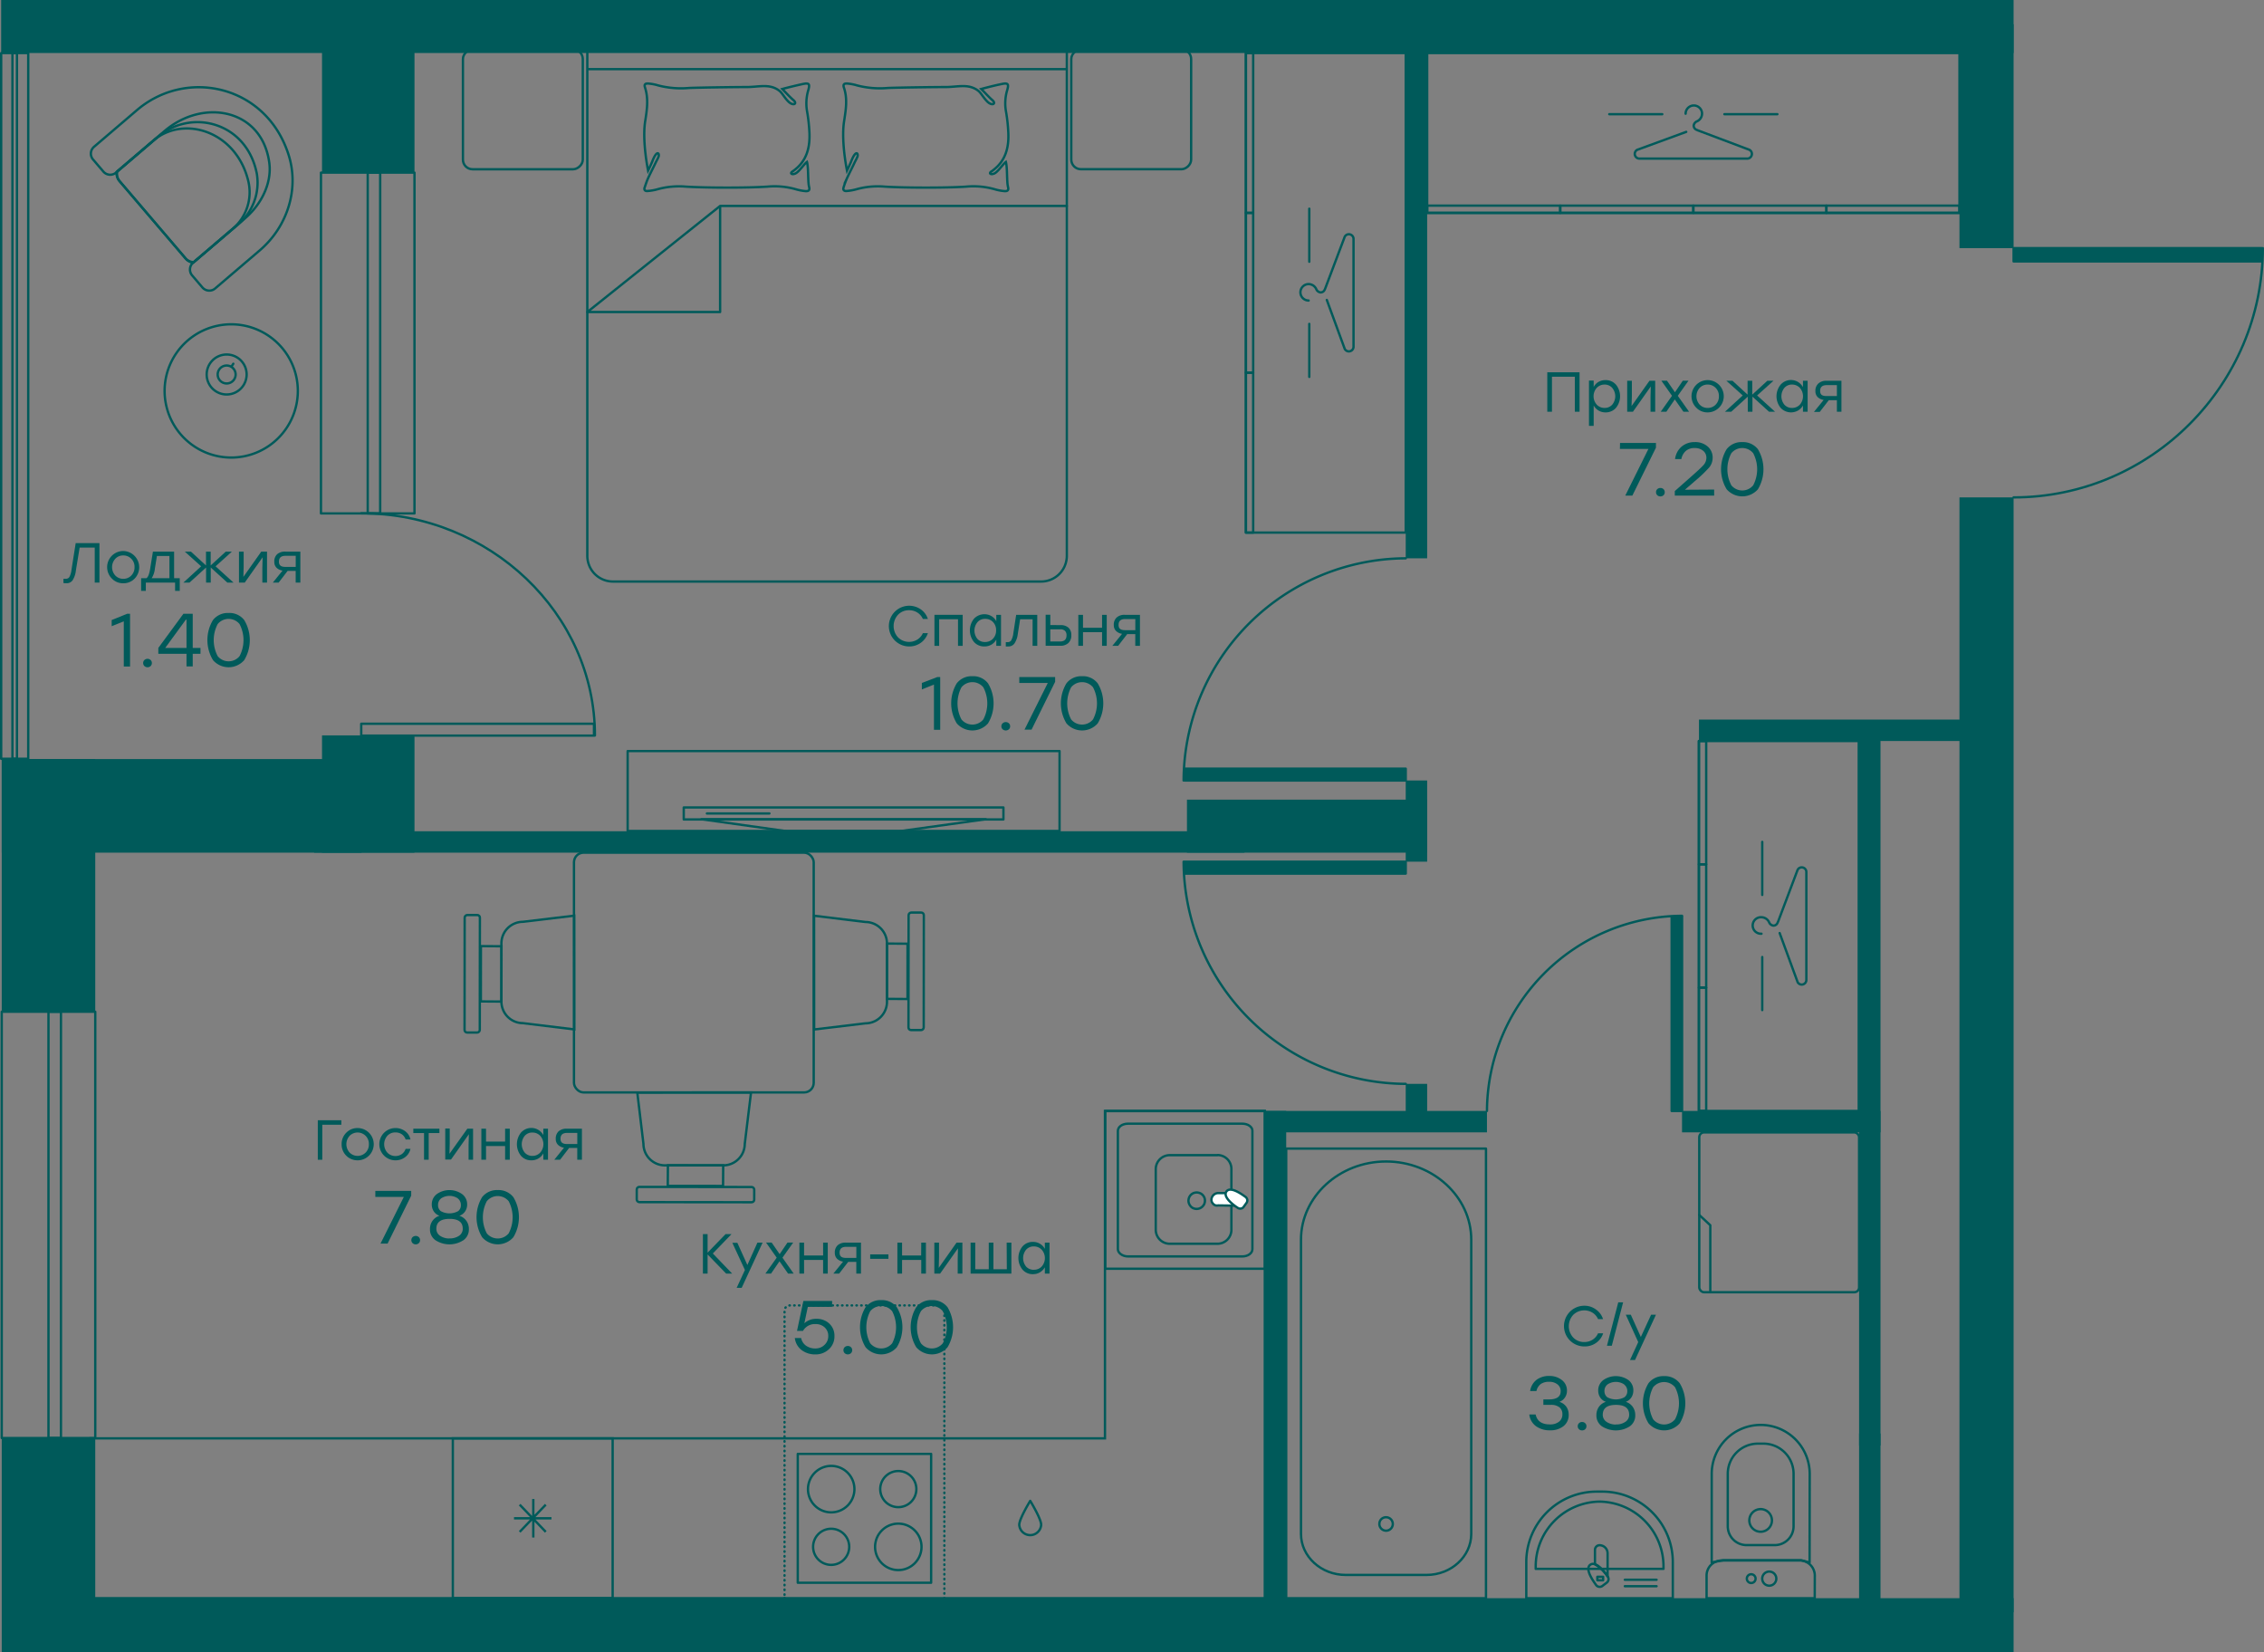 <?xml version="1.0" encoding="UTF-8" standalone="no"?>
<svg
   viewBox="0 0 600.62 438.31"
   version="1.1"
   id="svg1700304"
   width="600.62"
   height="438.31"
   xmlns="http://www.w3.org/2000/svg"
   xmlns:svg="http://www.w3.org/2000/svg">
  <rect x="0" y="0" width="600.62" height="438.31" fill="#808080" stroke="none"/>
  <defs
     id="defs1700308" />
  <g
     stroke="#005a5a"
     stroke-width="0.62"
     id="g1700126"
     transform="translate(-49.69,-130.84)">
    <g
       fill="none"
       id="g1699938">
      <g
         stroke-miterlimit="22.93"
         id="g1699904">
        <path
           d="m 73.72,554.78 v -42.4 h 269.11 v -86.86 h 42.4 v 129.26 z"
           id="path1699898" />
        <path
           d="m 169.82,512.38 h 42.4 v 42.4 h -42.4 z"
           id="path1699900" />
        <path
           d="m 194.48,529.97 -3.31,3.45 v -4.96 4.96 l -0.15,0.16 h 0.15 v -0.16 0.16 h 4.82 -4.82 v 0.16 l -0.15,-0.16 -3.46,3.61 3.46,-3.61 h -4.97 4.97 l -3.46,-3.61 3.46,3.61 0.15,0.16 v 4.95 -4.95 l 3.31,3.45 -3.31,-3.45 v -0.16 h -0.15 l 0.15,-0.16 z"
           id="path1699902" />
      </g>
      <g
         stroke-linecap="round"
         id="g1699928">
        <g
           stroke-linejoin="round"
           id="g1699916">
          <path
             d="m 261.33,516.5 h 35.38 v 34.18 h -35.38 z"
             id="path1699906" />
          <path
             d="m 270.19,536.36 a 4.79,4.79 0 1 1 -4.79,4.79 4.8,4.8 0 0 1 4.79,-4.79 z"
             id="path1699908" />
          <path
             d="m 270.19,519.69 a 6.16,6.16 0 1 1 -6.15,6.15 6.17,6.17 0 0 1 6.15,-6.15 z"
             id="path1699910" />
          <path
             d="m 288,535 a 6.16,6.16 0 1 1 -6.16,6.15 A 6.16,6.16 0 0 1 288,535 Z"
             id="path1699912" />
          <path
             d="m 288,521.05 a 4.79,4.79 0 1 1 -4.79,4.79 4.8,4.8 0 0 1 4.79,-4.79 z"
             id="path1699914" />
        </g>
        <g
           stroke-miterlimit="10"
           id="g1699924">
          <path
             d="m 300.22,554.78 v -0.06"
             id="path1699918" />
          <path
             d="m 300.22,553.57 v -75.06 a 1.39,1.39 0 0 0 -1.39,-1.39 h -39.62 a 1.39,1.39 0 0 0 -1.39,1.39 v 75.63"
             stroke-dasharray="0.12, 1.15"
             id="path1699920" />
          <path
             d="m 257.82,554.72 v 0.06"
             id="path1699922" />
        </g>
        <path
           d="m 325.9,535.31 a 2.91,2.91 0 0 1 -5.81,0 c 0,-1.61 2.91,-6.35 2.91,-6.35 0,0 2.9,4.74 2.9,6.35 z"
           stroke-linejoin="round"
           id="path1699926" />
      </g>
      <g
         stroke-miterlimit="22.93"
         id="g1699936">
        <path
           d="m 379.26,428.91 h -30.34 c -1.47,0 -2.67,0.83 -2.67,1.93 v 31.35 c 0,1 1.2,1.93 2.67,1.93 h 30.34 c 1.48,0 2.68,-0.83 2.68,-1.93 v -31.42 c 0,-1.03 -1.2,-1.86 -2.68,-1.86 z"
           id="path1699930" />
        <path
           d="M 372.66,437.26 H 360 a 3.72,3.72 0 0 0 -3.7,3.72 v 16.08 a 3.72,3.72 0 0 0 3.7,3.7 h 12.68 a 3.7,3.7 0 0 0 3.69,-3.7 V 441 a 3.69,3.69 0 0 0 -3.61,-3.77 z"
           id="path1699932" />
        <path
           d="m 369.35,449.33 a 2,2 0 0 0 -0.36,-1.2 2.08,2.08 0 0 0 -1,-0.81 2.25,2.25 0 0 0 -1.26,-0.12 2.16,2.16 0 0 0 -1.12,0.6 2.22,2.22 0 0 0 -0.58,1.1 2,2 0 0 0 0.12,1.26 2.33,2.33 0 0 0 0.79,1 2.29,2.29 0 0 0 1.22,0.36 2.2,2.2 0 0 0 1.53,-0.63 2.14,2.14 0 0 0 0.66,-1.56 z"
           id="path1699934" />
      </g>
    </g>
    <path
       d="m 378.13,450.66 a 9.65,9.65 0 0 1 -2.74,-3.34 h -2.5 a 1.81,1.81 0 0 0 -1.81,1.66 1.52,1.52 0 0 0 0.11,0.7 1.72,1.72 0 0 0 0.41,0.56 1.26,1.26 0 0 0 0.6,0.35 2,2 0 0 0 0.69,0 z"
       fill="#ffffff"
       fill-rule="evenodd"
       stroke-miterlimit="22.93"
       id="path1699940" />
    <path
       d="m 379.6,451 0.72,-1 a 1.19,1.19 0 0 0 0.27,-0.83 1.22,1.22 0 0 0 -0.39,-0.77 c -0.93,-0.68 -4.06,-3 -5.14,-1.51 -1.08,1.49 2.07,3.77 3,4.35 a 1.15,1.15 0 0 0 0.83,0.18 1,1 0 0 0 0.71,-0.42 z"
       fill="#ffffff"
       fill-rule="evenodd"
       stroke-miterlimit="22.93"
       id="path1699942" />
    <g
       fill="none"
       id="g1700088">
      <g
         stroke-linecap="round"
         stroke-linejoin="round"
         id="g1700012">
        <path
           d="M 385.29,425.57 H 342.9 v 41.82 h 42.39 z"
           id="path1699944" />
        <path
           d="M 493.47,554.78 H 454.6 v -9.57 a 18.69,18.69 0 0 1 18.58,-18.7 h 1.7 a 18.7,18.7 0 0 1 18.59,18.7 z"
           id="path1699946" />
        <path
           d="m 491,547 h -33.9 v -0.51 a 17.19,17.19 0 0 1 16.9,-17.33 17.19,17.19 0 0 1 17,17.33 z"
           id="path1699948" />
        <path
           d="m 489.17,551.6 h -8.43"
           id="path1699950" />
        <path
           d="m 489.17,549.89 h -8.43"
           id="path1699952" />
        <path
           d="m 476.17,549 a 9.93,9.93 0 0 0 -3.35,-3.2 v -3.84 a 1.23,1.23 0 0 1 1.23,-1.23 2.14,2.14 0 0 1 2.12,2.13 z"
           id="path1699954" />
        <path
           d="m 475.85,550.73 -1,0.76 a 1.2,1.2 0 0 1 -1.68,-0.13 c -0.71,-1 -3.14,-4.3 -1.6,-5.44 1.58,-1.17 4,2.19 4.68,3.16 a 1.21,1.21 0 0 1 -0.4,1.65 z"
           id="path1699956" />
        <path
           d="m 473.45,549.1 h 1.54 v 0.93 h -1.54 z"
           id="path1699958" />
        <path
           d="m 531.12,554.78 h -28.69 v -6 a 4,4 0 0 1 4,-4 h 20.71 a 4,4 0 0 1 4,4 z"
           id="path1699960" />
        <path
           d="m 529.76,545.3 -2.18,-0.58 h -20.73 l -3.06,0.58 v -23.48 a 13,13 0 0 1 13,-13 13,13 0 0 1 13,13 z"
           id="path1699962" />
        <path
           d="m 520.5,540.7 h -7.45 a 5,5 0 0 1 -5,-5 v -13.92 a 8,8 0 0 1 8,-8 h 1.46 a 8,8 0 0 1 8,8 v 13.93 a 5,5 0 0 1 -5.01,4.99 z"
           id="path1699964" />
        <path
           d="m 516.77,537.15 a 3,3 0 1 1 3,-3 3,3 0 0 1 -3,3 z"
           id="path1699966" />
        <path
           d="m 519.07,551.46 a 1.87,1.87 0 1 1 1.86,-1.87 1.87,1.87 0 0 1 -1.86,1.87 z"
           id="path1699968" />
        <path
           d="m 514.27,550.75 a 1.16,1.16 0 1 1 1.16,-1.16 1.15,1.15 0 0 1 -1.16,1.16 z"
           id="path1699970" />
        <path
           d="m 390.91,435.52 h 53 v 119.26 h -53 z"
           id="path1699972" />
        <path
           d="m 440,459.68 v 78.05 c 0,6 -5.34,10.88 -11.85,10.88 h -21.47 c -6.52,0 -11.85,-4.9 -11.85,-10.88 v -78.05 c 0,-11.41 10.16,-20.74 22.58,-20.74 12.42,0 22.59,9.33 22.59,20.74 z"
           id="path1699974" />
        <path
           d="m 415.63,535 a 1.78,1.78 0 1 0 1.78,-1.69 1.74,1.74 0 0 0 -1.78,1.69 z"
           id="path1699976" />
        <rect
           height="42.4"
           rx="1.28"
           width="42.4"
           x="500.49"
           y="431.22"
           id="rect1699978" />
        <path
           d="m 500.49,453.13 2.93,2.72 v 17.77"
           id="path1699980" />
        <path
           d="m 500.4,327.4 h 42.4 v 10.22 77.7 10.21 h -42.4 v -10.21 -77.7 z"
           id="path1699982" />
        <path
           d="m 500.39,327.4 h 1.94 v 3.41 25.9 3.4 h -1.94 v -3.4 -25.9 z"
           id="path1699984" />
        <path
           d="m 500.39,392.82 h 1.94 v -3.4 -25.9 -3.41 h -1.94 v 3.41 25.9 z"
           id="path1699986" />
        <path
           d="m 500.39,425.53 h 1.94 v -3.4 -25.9 -3.41 h -1.94 v 3.41 25.9 z"
           id="path1699988" />
        <path
           d="m 517,378.52 a 2.19,2.19 0 1 1 0,-4.37 2.28,2.28 0 0 1 2,1.29 1.42,1.42 0 0 0 1.16,0.93 1.15,1.15 0 0 0 1.07,-0.69 c 0.08,-0.16 0.19,-0.41 0.19,-0.41 l 5.16,-13.69 a 1.23,1.23 0 0 1 2.32,0.54 v 28.7 a 1.23,1.23 0 0 1 -2.32,0.53 l -4.76,-13"
           id="path1699990" />
        <path
           d="M 517.2,368.23 V 354.16"
           id="path1699992" />
        <path
           d="M 517.2,398.78 V 384.7"
           id="path1699994" />
        <path
           d="m 428.31,187.31 v -42.4 h 14.7 111.81 14.7 v 42.4 h -14.7 -111.81 z"
           id="path1699996" />
        <path
           d="m 498.92,187.31 v -1.93 h -3.68 -27.95 -3.68 v 1.93 h 3.68 27.95 z"
           id="path1699998" />
        <path
           d="m 463.61,187.31 v -1.93 h -3.67 -27.95 -3.68 v 1.93 h 3.68 27.95 z"
           id="path1700000" />
        <path
           d="m 534.22,187.31 v -1.93 h -3.68 -27.95 -3.67 v 1.93 h 3.67 27.95 z"
           id="path1700002" />
        <path
           d="m 569.52,187.31 v -1.93 h -3.67 -27.96 -3.67 v 1.93 h 3.67 27.96 z"
           id="path1700004" />
        <path
           d="m 496.87,161 a 2.18,2.18 0 1 1 4.36,0 2.28,2.28 0 0 1 -1.28,2 1.44,1.44 0 0 0 -0.94,1.16 1.2,1.2 0 0 0 0.69,1.08 l 0.41,0.18 13.69,5.16 a 1.24,1.24 0 0 1 -0.54,2.33 h -28.69 a 1.24,1.24 0 0 1 -0.54,-2.33 l 13,-4.76"
           id="path1700006" />
        <path
           d="m 507.15,161.13 h 14.07"
           id="path1700008" />
        <path
           d="m 476.61,161.13 h 14.07"
           id="path1700010" />
      </g>
      <g
         stroke-miterlimit="10"
         id="g1700034">
        <path
           d="m 241.51,445.42 -14.67,-0.01 0.04,-5.46 14.67,0.02 z"
           id="path1700014" />
        <rect
           height="4.04"
           rx="0.68"
           transform="rotate(0.06,238.978,467.789)"
           width="31.17"
           x="218.59"
           y="445.7"
           id="rect1700016" />
        <path
           d="m 248.93,420.63 -1.66,13.64 a 5.72,5.72 0 0 1 -5.71,5.7 h -15.47 a 5.72,5.72 0 0 1 -5.7,-5.71 l -1.63,-13.61 z"
           id="path1700018" />
        <path
           d="m 177.26,396.48 0.01,-14.67 5.46,0.04 -0.02,14.67 z"
           id="path1700020" />
        <rect
           height="4.04"
           rx="0.68"
           transform="rotate(90.06,174.957,389.15)"
           width="31.17"
           x="159.37"
           y="387.12"
           id="rect1700022" />
        <path
           d="m 290.45,381.17 -0.01,14.67 -5.46,-0.04 0.02,-14.67 z"
           id="path1700024" />
        <rect
           height="4.04"
           rx="0.68"
           transform="rotate(-89.94,292.737,388.51)"
           width="31.17"
           x="277.17"
           y="386.49"
           id="rect1700026" />
        <path
           d="m 202.05,403.9 -13.64,-1.66 a 5.72,5.72 0 0 1 -5.7,-5.71 v -15.47 a 5.72,5.72 0 0 1 5.71,-5.7 l 13.61,-1.63 z"
           id="path1700028" />
        <path
           d="m 265.66,373.75 13.64,1.66 a 5.72,5.72 0 0 1 5.7,5.71 v 15.47 a 5.72,5.72 0 0 1 -5.71,5.7 l -13.61,1.63 z"
           id="path1700030" />
        <rect
           height="63.6"
           rx="2.55"
           width="63.6"
           x="201.96"
           y="357.02"
           id="rect1700032" />
      </g>
      <g
         stroke-linecap="round"
         stroke-linejoin="round"
         id="g1700054">
        <path
           d="m 128.7,234.57 a 17.67,17.67 0 1 1 -17.63,-17.7 17.67,17.67 0 0 1 17.63,17.7 z"
           id="path1700036" />
        <path
           d="m 115.12,230.19 a 5.3,5.3 0 1 1 -5.29,-5.31 5.29,5.29 0 0 1 5.29,5.31 z"
           id="path1700038" />
        <path
           d="m 112.2,230.19 a 2.38,2.38 0 1 1 -2.37,-2.39 2.38,2.38 0 0 1 2.37,2.39 z"
           id="path1700040" />
        <path
           d="m 111.1,228.07 0.49,-0.75"
           id="path1700042" />
        <path
           d="m 93.38,165.57 c 10.2,-8.71 25.83,-5.88 27.75,8.45 0.71,5.28 -2,11 -6.56,14.84 l -13.48,11.51 a 2.91,2.91 0 0 1 -2.17,-1 L 81.38,178.85 a 3,3 0 0 1 -0.58,-2.54 z"
           id="path1700044" />
        <path
           d="m 90.4,168.11 c 8,-6.79 21.91,-2.53 25.14,10.68 a 12.75,12.75 0 0 1 -4.11,12.75 l -10.51,9 a 3.32,3.32 0 0 1 -2,-1.13 L 81.38,178.85 a 3.26,3.26 0 0 1 -0.78,-2.37 z"
           id="path1700046" />
        <path
           d="m 126.23,171.85 c 2.93,9.09 -0.29,19.14 -7.65,25.42 l -11.79,10.07 a 2.4,2.4 0 0 1 -3.39,-0.24 l -2.75,-3.22 a 2.41,2.41 0 0 1 0.3,-3.39 l 11.76,-10 a 14.48,14.48 0 0 0 5.11,-13.6 c -2.7,-13.67 -17.34,-17.35 -26.21,-9.77 l -11.12,9.49 a 2.38,2.38 0 0 1 -3.36,-0.24 l -2.77,-3.24 a 2.38,2.38 0 0 1 0.29,-3.36 L 86,160.07 c 13.1,-11.22 34.28,-6.74 40.23,11.78 z"
           id="path1700048" />
        <path
           d="M 332.71,149.18 H 205.5 m 127.21,-5.42 H 205.5 v 134.53 a 6.81,6.81 0 0 0 6.82,6.81 h 113.57 a 6.82,6.82 0 0 0 6.82,-6.81 z"
           id="path1700050" />
        <path
           d="m 332.71,185.47 h -91.98 v 28.14 H 205.5 l 35.23,-28.14"
           id="path1700052" />
      </g>
      <path
         d="m 310,154.44 c 1,1 2.19,2.32 3,3 1.09,1 -0.21,1.58 -1.44,0.29 -1,-1 -1.62,-2.24 -2.34,-2.8 -2.57,-2 -5.46,-1 -8.63,-1 -3.17,0 -12.09,0.12 -15.28,0.24 a 24.06,24.06 0 0 1 -8.28,-0.68 12.09,12.09 0 0 0 -2.48,-0.48 c -0.91,-0.09 -1.24,0.21 -1,1 1.05,3 0.53,6 0.07,9 -0.59,3.77 0,9.1 0.77,13.08 0.23,-0.48 1,-2.11 1.1,-2.41 1.25,-3.26 2,-2.15 1.66,-1.24 -0.19,0.47 -0.48,1 -0.69,1.4 -0.66,1.44 -1.41,2.84 -2.07,4.28 a 22.72,22.72 0 0 0 -0.89,2.38 c -0.26,0.73 0.14,1.08 0.84,1 a 13.19,13.19 0 0 0 2.57,-0.46 21.19,21.19 0 0 1 7.52,-0.69 c 5.29,0.33 16.29,0.35 21.57,0 a 20.57,20.57 0 0 1 7.53,0.68 13.13,13.13 0 0 0 2.57,0.5 c 0.94,0.08 1.24,-0.26 1,-1.14 -0.36,-1.44 -0.13,-5.07 -0.56,-6.59 -0.77,0.57 -2,2.47 -2.95,3 -0.95,0.53 -1.81,0.05 -0.8,-0.54 3.75,-2.64 4.62,-6.37 4.38,-10.5 a 43.9,43.9 0 0 0 -0.58,-5.25 12.17,12.17 0 0 1 0.3,-5.75 c 0.49,-1.67 0.22,-2 -1.51,-1.62 -1.86,0.38 -3.72,0.86 -5.38,1.3 z"
         stroke-miterlimit="10"
         id="path1700056" />
      <path
         d="m 257.23,154.44 c 0.95,1 2.18,2.32 3,3 1.1,1 -0.2,1.58 -1.44,0.29 -1,-1 -1.61,-2.24 -2.33,-2.8 -2.58,-2 -5.47,-1 -8.63,-1 -3.16,0 -12.1,0.12 -15.29,0.24 a 24,24 0 0 1 -8.27,-0.68 12.36,12.36 0 0 0 -2.48,-0.48 c -0.92,-0.09 -1.25,0.21 -1,1 1,3 0.53,6 0.06,9 -0.59,3.77 0,9.1 0.77,13.08 0.24,-0.48 1,-2.11 1.11,-2.41 1.24,-3.26 2,-2.15 1.66,-1.24 -0.19,0.47 -0.49,1 -0.69,1.4 -0.67,1.44 -1.42,2.84 -2.08,4.28 -0.35,0.77 -0.61,1.58 -0.89,2.38 -0.28,0.8 0.15,1.08 0.84,1 a 13.06,13.06 0 0 0 2.57,-0.46 21.26,21.26 0 0 1 7.53,-0.69 c 5.28,0.33 16.28,0.35 21.57,0 a 20.61,20.61 0 0 1 7.53,0.68 13.17,13.17 0 0 0 2.56,0.5 c 0.94,0.08 1.24,-0.26 1,-1.14 -0.36,-1.44 -0.12,-5.07 -0.56,-6.59 -0.77,0.57 -2,2.47 -2.95,3 -0.95,0.53 -1.8,0.05 -0.79,-0.54 3.75,-2.64 4.61,-6.37 4.38,-10.5 a 43.92,43.92 0 0 0 -0.59,-5.25 12.3,12.3 0 0 1 0.3,-5.75 c 0.49,-1.67 0.23,-2 -1.51,-1.62 -1.74,0.38 -3.72,0.86 -5.38,1.3 z"
         stroke-miterlimit="10"
         id="path1700058" />
      <g
         stroke-linecap="round"
         stroke-linejoin="round"
         id="g1700086">
        <rect
           height="31.8"
           rx="2.56"
           transform="rotate(-90,188.405,159.835)"
           width="31.8"
           x="172.5"
           y="143.93"
           id="rect1700060" />
        <rect
           height="31.8"
           rx="2.56"
           transform="rotate(-90,349.795,159.835)"
           width="31.8"
           x="333.9"
           y="143.93"
           id="rect1700062" />
        <path
           d="m 231.08,345.03 h 84.81 v 3.18 h -84.81 z"
           id="path1700064" />
        <path
           d="m 288.26,351.34 h -29.77 l -22.73,-3.19 h 75.45 z"
           id="path1700066" />
        <path
           d="M 253.81,346.62 H 237.22"
           id="path1700068" />
        <path
           d="m 262.89,283.37 h 21.2 v 114.58 h -21.2 z"
           transform="rotate(90,273.485,340.665)"
           id="path1700070" />
        <path
           d="m 380.22,272.11 h 42.4 V 258.87 158.15 144.91 h -42.4 v 13.24 100.72 z"
           id="path1700072" />
        <path
           d="m 380.22,272.12 h 1.93 v -4.42 -33.57 -4.42 h -1.93 v 4.42 33.57 z"
           id="path1700074" />
        <path
           d="m 380.22,187.31 h 1.93 v 4.41 33.58 4.41 h -1.93 v -4.41 -33.58 z"
           id="path1700076" />
        <path
           d="m 380.22,144.91 h 1.93 v 4.41 33.57 4.42 h -1.93 v -4.42 -33.57 z"
           id="path1700078" />
        <path
           d="m 396.86,210.56 a 2.18,2.18 0 1 1 0,-4.36 2.25,2.25 0 0 1 2,1.28 1.43,1.43 0 0 0 1.16,0.93 1.17,1.17 0 0 0 1.08,-0.69 c 0.08,-0.16 0.18,-0.41 0.18,-0.41 l 5.16,-13.68 a 1.24,1.24 0 0 1 2.33,0.53 v 28.7 a 1.24,1.24 0 0 1 -2.33,0.54 l -4.76,-13"
           id="path1700080" />
        <path
           d="M 397.03,200.27 V 186.2"
           id="path1700082" />
        <path
           d="M 397.03,230.82 V 216.75"
           id="path1700084" />
      </g>
    </g>
    <g
       stroke-linejoin="round"
       id="g1700124">
      <path
         d="m 363.96,359.42 h 58.66 v 3.15 h -58.66 z"
         fill="#005a5a"
         id="path1700090" />
      <path
         d="M 422.62,418.35 A 59.17,59.17 0 0 1 363.69,359.42"
         fill="none"
         stroke-linecap="round"
         id="path1700092" />
      <path
         d="m 363.96,334.73 h 58.66 v 3.15 h -58.66 z"
         fill="#005a5a"
         id="path1700094" />
      <path
         d="m 422.62,278.94 a 59.17,59.17 0 0 0 -58.93,58.93"
         fill="none"
         stroke-linecap="round"
         id="path1700096" />
      <path
         d="m 583.88,196.66 h 65.81 v 3.53 h -65.81 z"
         fill="#005a5a"
         id="path1700098" />
      <path
         d="m 583.88,262.78 c 36.52,0 66.12,-30 66.12,-66.12"
         fill="none"
         stroke-linecap="round"
         id="path1700100" />
      <path
         d="m 493.16,374.02 h 2.77 v 51.52 h -2.77 z"
         fill="#005a5a"
         id="path1700102" />
      <g
         fill="none"
         stroke-linecap="round"
         id="g1700122">
        <path
           d="m 444.17,425.53 a 52,52 0 0 1 51.75,-51.76"
           id="path1700104" />
        <path
           d="m 134.84,176.63 h 24.81 v 90.4 h -24.81 z"
           id="path1700106" />
        <path
           d="m 147.24,176.62 h 3.31 v 90.41 h -3.31 z"
           id="path1700108" />
        <path
           d="M 50.15,399.21 H 74.96 V 512.29 H 50.15 Z"
           id="path1700110" />
        <path
           d="m 62.55,399.21 h 3.31 V 512.3 h -3.31 z"
           id="path1700112" />
        <path
           d="m 50,144.92 h 7.18 V 332.11 H 50 Z"
           id="path1700114" />
        <path
           d="m 52.99,144.91 h 1.2 v 187.21 h -1.2 z"
           id="path1700116" />
        <path
           d="m 145.52,322.82 h 61.75 v 3.15 h -61.75 z"
           id="path1700118" />
        <path
           d="m 145.52,267 c 34.27,0 62,26.76 62,58.94"
           id="path1700120" />
      </g>
    </g>
  </g>
  <g
     fill="#005a5a"
     id="g1700302"
     transform="translate(-49.69,-130.84)">
    <path
       d="m 135.12,325.91 h 24.53 v 31.11 h -24.53 z"
       id="path1700128" />
    <path
       d="m 135.12,139.52 h 24.53 v 37.11 h -24.53 z"
       id="path1700130" />
    <path
       d="m 50.15,512.29 h 24.81 v 56.86 H 50.15 Z"
       id="path1700132" />
    <path
       d="m 50.15,332.19 h 24.81 v 67.02 H 50.15 Z"
       id="path1700134" />
    <path
       d="m 50.15,332.19 h 95.44 v 24.83 H 50.15 Z"
       id="path1700136" />
    <path
       d="m 364.58,342.96 h 63.72 v 14.06 h -63.72 z"
       id="path1700138" />
    <path
       d="m 133.02,351.34 h 246.82 v 5.68 H 133.02 Z"
       id="path1700140" />
    <path
       d="m 500.41,321.72 h 77.79 v 5.68 h -77.79 z"
       id="path1700142" />
    <path
       d="m 569.52,262.78 h 14.36 v 295.74 h -14.36 z"
       id="path1700144" />
    <path
       d="m 569.52,137.29 h 14.36 v 59.37 h -14.36 z"
       id="path1700146" />
    <path
       d="m 385.23,425.53 h 5.68 v 134.93 h -5.68 z"
       id="path1700148" />
    <path
       d="m 385.23,425.53 h 58.94 v 5.68 h -58.94 z"
       id="path1700150" />
    <path
       d="m 495.92,425.53 h 52.65 v 5.68 h -52.65 z"
       id="path1700152" />
    <path
       d="m 422.62,418.35 h 5.68 v 11.41 h -5.68 z"
       id="path1700154" />
    <path
       d="m 422.62,337.87 h 5.68 v 21.54 h -5.68 z"
       id="path1700156" />
    <path
       d="m 422.62,137.73 h 5.68 v 141.21 h -5.68 z"
       id="path1700158" />
    <path
       d="m 50.19,554.78 h 533.69 v 14.36 H 50.19 Z"
       id="path1700160" />
    <path
       d="m 542.89,324.01 h 5.68 v 190.28 h -5.68 z"
       id="path1700162" />
    <path
       d="m 542.89,511.1 h 5.68 v 58.04 h -5.68 z"
       id="path1700164" />
    <path
       d="m 50,130.84 h 533.88 v 14.07 H 50 Z"
       id="path1700166" />
    <path
       d="m 140.25,428 v 1.19 h -5.06 v 9.29 H 134 V 428 Z"
       id="path1700168" />
    <path
       d="m 144.56,430.07 a 4.28,4.28 0 1 1 0,8.56 4.2,4.2 0 0 1 -4.24,-4.28 4.16,4.16 0 0 1 1.24,-3.05 4.08,4.08 0 0 1 3,-1.23 z m 2.12,2.06 a 3,3 0 0 0 -4.24,0 3.3,3.3 0 0 0 0,4.44 3,3 0 0 0 4.25,0 3,3 0 0 0 0.86,-2.22 3,3 0 0 0 -0.87,-2.22 z"
       id="path1700170" />
    <path
       d="m 154.6,438.63 a 4.28,4.28 0 1 1 0,-8.56 4.2,4.2 0 0 1 2.57,0.83 3.65,3.65 0 0 1 1.42,2.21 h -1.29 a 2.66,2.66 0 0 0 -1,-1.38 2.9,2.9 0 0 0 -1.69,-0.5 2.83,2.83 0 0 0 -2.15,0.88 3.39,3.39 0 0 0 0,4.49 3,3 0 0 0 3.83,0.37 2.74,2.74 0 0 0 1,-1.38 h 1.29 a 3.69,3.69 0 0 1 -1.44,2.22 4.14,4.14 0 0 1 -2.54,0.82 z"
       id="path1700172" />
    <path
       d="m 166.26,430.24 v 1.16 h -2.84 v 7.07 h -1.24 v -7.07 h -2.84 v -1.16 z"
       id="path1700174" />
    <path
       d="m 173.67,430.24 h 1.52 v 8.23 H 174 v -4 l 0.08,-2.77 -4.74,6.72 h -1.53 v -8.23 H 169 v 3.95 l -0.07,2.75 z"
       id="path1700176" />
    <path
       d="m 183.69,430.24 h 1.24 v 8.23 h -1.24 v -3.63 h -5.06 v 3.63 h -1.24 v -8.23 h 1.24 v 3.42 h 5.06 z"
       id="path1700178" />
    <path
       d="m 193.83,430.24 h 1.24 v 8.23 h -1.24 v -1.67 a 3.59,3.59 0 0 1 -1.31,1.34 3.49,3.49 0 0 1 -1.86,0.49 3.55,3.55 0 0 1 -2.76,-1.2 4.92,4.92 0 0 1 0,-6.15 3.64,3.64 0 0 1 5.93,0.65 z m -2.93,7.21 a 2.78,2.78 0 0 0 2.11,-0.88 3.35,3.35 0 0 0 0,-4.44 2.81,2.81 0 0 0 -2.11,-0.87 2.61,2.61 0 0 0 -2,0.87 3.51,3.51 0 0 0 0,4.45 2.6,2.6 0 0 0 2,0.87 z"
       id="path1700180" />
    <path
       d="m 200.07,430.24 h 4 v 8.23 h -1.24 v -3.12 h -2.16 l -2.39,3.12 h -1.54 l 2.57,-3.19 a 2.91,2.91 0 0 1 -1.6,-0.77 2.15,2.15 0 0 1 -0.58,-1.58 2.57,2.57 0 0 1 0.76,-2 3.12,3.12 0 0 1 2.18,-0.69 z m 0.1,4.07 h 2.67 v -2.95 h -2.73 c -1.14,0 -1.72,0.51 -1.72,1.54 0,1.03 0.61,1.41 1.78,1.41 z"
       id="path1700182" />
    <path
       d="m 69.77,274.91 h 6.3 v 10.47 h -1.25 v -9.29 h -4 l -1,6.09 a 6,6 0 0 1 -0.88,2.6 1.9,1.9 0 0 1 -1.6,0.77 5.87,5.87 0 0 1 -0.82,-0.05 v -1.13 a 5.22,5.22 0 0 0 0.58,0 1.07,1.07 0 0 0 1,-0.48 5.28,5.28 0 0 0 0.54,-1.81 z"
       id="path1700184" />
    <path
       d="m 82.39,277 a 4.32,4.32 0 0 1 3,7.34 4.11,4.11 0 0 1 -3,1.22 4.07,4.07 0 0 1 -3,-1.23 4.28,4.28 0 0 1 3,-7.33 z m 2.13,2.06 a 2.87,2.87 0 0 0 -2.13,-0.88 2.81,2.81 0 0 0 -2.11,0.88 3.3,3.3 0 0 0 0,4.44 2.85,2.85 0 0 0 2.11,0.88 2.87,2.87 0 0 0 2.13,-0.88 3,3 0 0 0 0.86,-2.22 3,3 0 0 0 -0.86,-2.23 z"
       id="path1700186" />
    <path
       d="m 95.88,284.22 h 1.5 v 3.36 h -1.24 v -2.2 h -7.76 v 2.2 h -1.25 v -3.36 h 1.41 c 0.45,-0.31 0.78,-1.18 1,-2.59 l 0.72,-4.47 h 5.62 z m -5.95,0 h 4.71 v -5.9 h -3.32 l -0.54,3.34 a 5.92,5.92 0 0 1 -0.85,2.56 z"
       id="path1700188" />
    <path
       d="M 111.64,285.38 H 110 l -4.4,-4 v 4 h -1.24 v -4 l -4.4,4 h -1.62 l 4.71,-4.32 -4.34,-3.9 h 1.63 l 4,3.67 v -3.67 h 1.24 v 3.67 l 4,-3.67 h 1.63 l -4.33,3.9 z"
       id="path1700190" />
    <path
       d="m 119,277.16 h 1.53 v 8.22 h -1.24 v -3.95 l 0.07,-2.76 -4.74,6.71 h -1.53 v -8.22 h 1.24 v 3.95 l -0.07,2.75 z"
       id="path1700192" />
    <path
       d="m 125.37,277.16 h 4 v 8.22 h -1.24 v -3.11 H 126 l -2.39,3.11 h -1.54 l 2.57,-3.18 a 2.91,2.91 0 0 1 -1.6,-0.77 2.15,2.15 0 0 1 -0.58,-1.58 2.56,2.56 0 0 1 0.76,-2 3.12,3.12 0 0 1 2.15,-0.69 z m 0.1,4.06 h 2.67 v -2.94 h -2.73 c -1.14,0 -1.72,0.51 -1.72,1.54 0,1.03 0.6,1.4 1.78,1.4 z"
       id="path1700194" />
    <path
       d="m 470,488 a 5.4,5.4 0 1 1 0,-10.8 5.16,5.16 0 0 1 3.09,1 5,5 0 0 1 1.88,2.55 h -1.33 a 3.79,3.79 0 0 0 -1.45,-1.69 4.18,4.18 0 0 0 -5.14,0.57 4.44,4.44 0 0 0 0,6 3.94,3.94 0 0 0 2.94,1.2 4,4 0 0 0 2.2,-0.62 3.9,3.9 0 0 0 1.45,-1.69 H 475 a 5,5 0 0 1 -1.88,2.54 A 5.15,5.15 0 0 1 470,488 Z"
       id="path1700196" />
    <path
       d="m 480.29,476.3 -3,11.52 H 476 l 3,-11.52 z"
       id="path1700198" />
    <path
       d="M 487.71,479.59 H 489 l -5.55,12 h -1.33 l 2.18,-4.74 -3.3,-7.26 h 1.33 l 2.66,5.9 z"
       id="path1700200" />
    <path
       d="m 290.88,302.32 a 5.4,5.4 0 1 1 3.09,-9.84 5,5 0 0 1 1.88,2.55 h -1.33 a 3.87,3.87 0 0 0 -1.45,-1.7 4,4 0 0 0 -2.2,-0.62 3.94,3.94 0 0 0 -2.94,1.2 4.44,4.44 0 0 0 0,6 4.18,4.18 0 0 0 5.14,0.57 3.79,3.79 0 0 0 1.45,-1.69 h 1.33 a 5.06,5.06 0 0 1 -1.88,2.56 5.21,5.21 0 0 1 -3.09,0.97 z"
       id="path1700202" />
    <path
       d="m 305.08,293.93 v 8.23 h -1.24 v -7.06 h -5 v 7.06 h -1.25 v -8.23 h 7.47 z"
       id="path1700204" />
    <path
       d="m 314,293.93 h 1.25 v 8.23 H 314 v -1.66 a 3.56,3.56 0 0 1 -1.3,1.34 3.64,3.64 0 0 1 -1.87,0.48 3.58,3.58 0 0 1 -2.76,-1.2 4.92,4.92 0 0 1 0,-6.15 3.79,3.79 0 0 1 4.63,-0.71 3.61,3.61 0 0 1 1.3,1.36 z m -3,7.21 a 2.81,2.81 0 0 0 2.11,-0.87 3.1,3.1 0 0 0 0.84,-2.22 3.06,3.06 0 0 0 -0.84,-2.22 2.78,2.78 0 0 0 -2.11,-0.83 2.59,2.59 0 0 0 -2,0.88 3.51,3.51 0 0 0 0,4.45 2.64,2.64 0 0 0 2,0.81 z"
       id="path1700206" />
    <path
       d="m 319.27,293.93 h 5.6 v 8.23 h -1.24 v -7.06 h -3.31 l -0.61,3.86 a 5.82,5.82 0 0 1 -0.91,2.59 1.92,1.92 0 0 1 -1.61,0.77 4.83,4.83 0 0 1 -0.67,0 v -1.14 h 0.44 a 1.11,1.11 0 0 0 1,-0.48 5.09,5.09 0 0 0 0.55,-1.81 z"
       id="path1700208" />
    <path
       d="m 331,296.66 a 3.07,3.07 0 0 1 2.15,0.68 2.59,2.59 0 0 1 0.75,2 2.71,2.71 0 0 1 -0.78,2.07 3.06,3.06 0 0 1 -2.18,0.73 h -3.85 v -8.23 h 1.24 v 2.73 z m -0.1,4.34 c 1.15,0 1.73,-0.54 1.73,-1.62 a 1.66,1.66 0 0 0 -0.38,-1.18 1.73,1.73 0 0 0 -1.32,-0.42 h -2.61 V 301 Z"
       id="path1700210" />
    <path
       d="m 342.06,293.93 h 1.24 v 8.23 h -1.24 v -3.62 H 337 v 3.62 h -1.24 v -8.23 H 337 v 3.43 h 5.06 z"
       id="path1700212" />
    <path
       d="m 348.11,293.93 h 4 v 8.23 h -1.24 v -3.11 h -2.15 l -2.4,3.11 h -1.54 l 2.58,-3.19 a 2.84,2.84 0 0 1 -1.6,-0.77 2.14,2.14 0 0 1 -0.59,-1.57 2.56,2.56 0 0 1 0.77,-2 3.05,3.05 0 0 1 2.17,-0.7 z m 0.11,4.07 h 2.66 v -2.95 h -2.72 c -1.15,0 -1.72,0.52 -1.72,1.55 0,1.03 0.56,1.4 1.78,1.4 z"
       id="path1700214" />
    <path
       d="m 468.73,229.59 v 10.47 h -1.25 v -9.29 h -6.07 v 9.29 h -1.24 v -10.47 z"
       id="path1700216" />
    <path
       d="m 475.64,231.67 a 3.55,3.55 0 0 1 2.76,1.21 4.89,4.89 0 0 1 0,6.14 3.56,3.56 0 0 1 -2.77,1.21 3.5,3.5 0 0 1 -3.15,-1.83 v 5.4 h -1.25 v -12 h 1.25 v 1.69 a 3.41,3.41 0 0 1 1.3,-1.36 3.56,3.56 0 0 1 1.86,-0.46 z m -0.24,7.38 a 2.63,2.63 0 0 0 2,-0.87 3.49,3.49 0 0 0 0,-4.45 2.64,2.64 0 0 0 -2,-0.88 2.81,2.81 0 0 0 -2.11,0.88 3.35,3.35 0 0 0 0,4.44 2.81,2.81 0 0 0 2.11,0.88 z"
       id="path1700218" />
    <path
       d="m 487.28,231.84 h 1.52 v 8.22 h -1.24 v -3.95 l 0.07,-2.76 -4.74,6.71 h -1.52 v -8.22 h 1.24 v 3.95 l -0.08,2.75 z"
       id="path1700220" />
    <path
       d="m 497.79,240.06 h -1.5 l -2.29,-3.27 -2.24,3.27 h -1.5 l 3,-4.23 -2.82,-4 h 1.49 l 2.11,3.06 2.08,-3.06 h 1.51 l -2.84,4 z"
       id="path1700222" />
    <path
       d="m 502.71,231.67 a 4.28,4.28 0 1 1 0,8.56 4.07,4.07 0 0 1 -3,-1.23 4.28,4.28 0 0 1 3,-7.33 z m 2.13,2.06 a 2.91,2.91 0 0 0 -2.13,-0.88 2.85,2.85 0 0 0 -2.11,0.88 3.3,3.3 0 0 0 0,4.44 2.85,2.85 0 0 0 2.11,0.88 2.87,2.87 0 0 0 2.13,-0.88 3,3 0 0 0 0.86,-2.22 3,3 0 0 0 -0.86,-2.22 z"
       id="path1700224" />
    <path
       d="M 520.6,240.06 H 519 l -4.4,-4 v 4 h -1.24 v -4 l -4.39,4 h -1.67 l 4.72,-4.32 -4.34,-3.9 h 1.63 l 4,3.68 v -3.68 h 1.24 v 3.68 l 4,-3.68 h 1.63 l -4.34,3.9 z"
       id="path1700226" />
    <path
       d="m 528,231.84 h 1.24 v 8.22 H 528 v -1.66 a 3.66,3.66 0 0 1 -1.31,1.34 3.76,3.76 0 0 1 -4.62,-0.72 4.87,4.87 0 0 1 0,-6.14 3.64,3.64 0 0 1 5.93,0.65 z m -2.93,7.21 a 2.81,2.81 0 0 0 2.11,-0.88 3.38,3.38 0 0 0 0,-4.44 2.81,2.81 0 0 0 -2.11,-0.88 2.62,2.62 0 0 0 -2,0.88 3.53,3.53 0 0 0 0,4.45 2.64,2.64 0 0 0 1.98,0.87 z"
       id="path1700228" />
    <path
       d="m 534.21,231.84 h 4 v 8.22 H 537 V 237 h -2.15 l -2.4,3.11 h -1.54 l 2.58,-3.18 a 2.91,2.91 0 0 1 -1.6,-0.77 2.16,2.16 0 0 1 -0.59,-1.58 2.58,2.58 0 0 1 0.77,-2 3.1,3.1 0 0 1 2.14,-0.74 z m 0.11,4.06 H 537 V 233 h -2.72 c -1.15,0 -1.72,0.51 -1.72,1.54 0,1.03 0.57,1.36 1.76,1.36 z"
       id="path1700230" />
    <path
       d="m 243.93,468.68 h -1.6 l -4.92,-5.08 v 5.08 h -1.24 v -10.47 h 1.24 v 4.91 l 4.76,-4.91 h 1.58 l -4.95,5.13 z"
       id="path1700232" />
    <path
       d="M 250.63,460.46 H 252 l -5.55,12 h -1.33 l 2.19,-4.74 -3.34,-7.22 h 1.33 l 2.66,5.89 z"
       id="path1700234" />
    <path
       d="m 260.25,468.68 h -1.49 l -2.28,-3.27 -2.24,3.27 h -1.5 l 3,-4.23 -2.82,-4 h 1.49 l 2.11,3.06 2.08,-3.06 h 1.51 l -2.84,4 z"
       id="path1700236" />
    <path
       d="m 268.05,460.46 h 1.24 v 8.22 h -1.24 v -3.62 H 263 v 3.62 h -1.24 v -8.22 H 263 v 3.42 h 5.06 z"
       id="path1700238" />
    <path
       d="m 274.1,460.46 h 4 v 8.22 h -1.24 v -3.11 h -2.15 l -2.4,3.11 h -1.54 l 2.58,-3.18 a 2.94,2.94 0 0 1 -1.61,-0.77 2.19,2.19 0 0 1 -0.58,-1.58 2.59,2.59 0 0 1 0.76,-2 3.14,3.14 0 0 1 2.18,-0.69 z m 0.11,4.06 h 2.66 v -2.94 h -2.72 c -1.15,0 -1.72,0.51 -1.72,1.54 0,1.03 0.57,1.4 1.78,1.4 z"
       id="path1700240" />
    <path
       d="m 285.38,463.58 v 1.18 h -4.84 v -1.18 z"
       id="path1700242" />
    <path
       d="m 294.09,460.46 h 1.24 v 8.22 h -1.24 v -3.62 H 289 v 3.62 h -1.24 v -8.22 H 289 v 3.42 h 5.06 z"
       id="path1700244" />
    <path
       d="M 303.45,460.46 H 305 v 8.22 h -1.24 v -3.95 l 0.07,-2.76 -4.74,6.71 h -1.53 v -8.22 h 1.24 v 3.94 l -0.07,2.76 z"
       id="path1700246" />
    <path
       d="M 316.75,460.46 H 318 v 8.22 h -10.82 v -8.22 h 1.24 v 7.06 H 312 v -7.06 h 1.24 v 7.06 h 3.55 z"
       id="path1700248" />
    <path
       d="m 326.88,460.46 h 1.24 v 8.22 h -1.24 V 467 a 3.56,3.56 0 0 1 -3.17,1.83 3.52,3.52 0 0 1 -2.76,-1.21 4.88,4.88 0 0 1 0,-6.15 3.55,3.55 0 0 1 2.76,-1.2 3.5,3.5 0 0 1 3.17,1.85 z m -2.93,7.2 a 2.78,2.78 0 0 0 2.1,-0.87 3.35,3.35 0 0 0 0,-4.44 2.79,2.79 0 0 0 -2.1,-0.88 2.65,2.65 0 0 0 -2.05,0.88 3.55,3.55 0 0 0 0,4.45 2.63,2.63 0 0 0 2.1,0.86 z"
       id="path1700250" />
    <path
       d="m 149.26,446.74 h 9.52 V 448 l -6.26,12.71 h -1.88 l 6.18,-12.37 h -7.56 z"
       id="path1700252" />
    <path
       d="m 159.15,459 a 1.25,1.25 0 0 1 1.65,0 1.08,1.08 0 0 1 0.33,0.8 1.06,1.06 0 0 1 -0.33,0.8 1.22,1.22 0 0 1 -1.65,0 1.06,1.06 0 0 1 -0.33,-0.8 1.08,1.08 0 0 1 0.33,-0.8 z"
       id="path1700254" />
    <path
       d="m 171.56,453.34 a 3.58,3.58 0 0 1 1.86,1.34 3.73,3.73 0 0 1 0.66,2.21 3.47,3.47 0 0 1 -1.46,2.94 6.81,6.81 0 0 1 -7.39,0 3.46,3.46 0 0 1 -1.47,-2.94 3.73,3.73 0 0 1 0.66,-2.21 3.58,3.58 0 0 1 1.86,-1.34 3,3 0 0 1 -1.51,-1.16 3.25,3.25 0 0 1 -0.53,-1.83 3.35,3.35 0 0 1 1.34,-2.77 5.81,5.81 0 0 1 6.69,0 3.33,3.33 0 0 1 1.35,2.77 3.18,3.18 0 0 1 -0.54,1.83 3,3 0 0 1 -1.52,1.16 z m -2.63,6 a 4.29,4.29 0 0 0 2.52,-0.68 2.21,2.21 0 0 0 1,-1.91 q 0,-2.59 -3.49,-2.59 -3.49,0 -3.51,2.59 a 2.21,2.21 0 0 0 1,1.91 4.34,4.34 0 0 0 2.48,0.7 z m 2.19,-10.63 a 4,4 0 0 0 -4.38,0 2.17,2.17 0 0 0 -0.84,1.8 1.91,1.91 0 0 0 0.74,1.6 4.74,4.74 0 0 0 4.58,0 1.91,1.91 0 0 0 0.74,-1.6 2.17,2.17 0 0 0 -0.84,-1.78 z"
       id="path1700256" />
    <path
       d="m 181.74,446.52 a 5,5 0 0 1 4.14,1.88 10.28,10.28 0 0 1 0,10.63 5.49,5.49 0 0 1 -8.28,0 10.26,10.26 0 0 1 0,-10.65 5,5 0 0 1 4.14,-1.86 z M 178.83,458 a 3.78,3.78 0 0 0 5.81,0 9.17,9.17 0 0 0 0,-8.52 3.76,3.76 0 0 0 -5.81,0 9.24,9.24 0 0 0 0,8.52 z"
       id="path1700258" />
    <path
       d="m 83.43,293.65 h 0.76 v 14 h -1.66 v -12 l -3.21,1.3 v -1.64 z"
       id="path1700260" />
    <path
       d="m 88,305.92 a 1.22,1.22 0 0 1 1.65,0 1.06,1.06 0 0 1 0.33,0.8 1.08,1.08 0 0 1 -0.33,0.8 1.22,1.22 0 0 1 -1.65,0 1.08,1.08 0 0 1 -0.33,-0.8 1.06,1.06 0 0 1 0.33,-0.8 z"
       id="path1700262" />
    <path
       d="m 102.88,302.71 v 1.56 h -2.06 v 3.35 h -1.65 v -3.35 h -7.48 v -1.56 l 6.66,-9.06 h 2.47 v 9.06 z m -9.36,0 h 5.65 v -7.5 H 99 Z"
       id="path1700264" />
    <path
       d="m 110.34,293.44 a 4.93,4.93 0 0 1 4.14,1.88 10.28,10.28 0 0 1 0,10.63 5.49,5.49 0 0 1 -8.28,0 10.26,10.26 0 0 1 0,-10.65 5,5 0 0 1 4.14,-1.86 z m -2.9,11.45 a 3.75,3.75 0 0 0 5.8,0 9.15,9.15 0 0 0 0,-8.51 3.75,3.75 0 0 0 -5.8,0 9.15,9.15 0 0 0 0,8.51 z"
       id="path1700266" />
    <path
       d="m 463.38,502.69 a 3.6,3.6 0 0 1 1.83,1.28 3.64,3.64 0 0 1 0.64,2.17 3.71,3.71 0 0 1 -1.37,3 5.6,5.6 0 0 1 -3.61,1.11 6.16,6.16 0 0 1 -3.66,-1.07 4.43,4.43 0 0 1 -1.81,-3.14 h 1.68 q 0.57,2.64 3.77,2.64 a 3.77,3.77 0 0 0 2.44,-0.72 2.39,2.39 0 0 0 0.89,-2 2.28,2.28 0 0 0 -0.75,-1.79 3.52,3.52 0 0 0 -2.36,-0.67 h -1.94 v -1.45 h 1.46 c 2.08,0 3.13,-0.72 3.13,-2.16 a 2.2,2.2 0 0 0 -0.85,-1.83 3.42,3.42 0 0 0 -2.24,-0.68 3.77,3.77 0 0 0 -2.16,0.57 3.07,3.07 0 0 0 -1.17,1.88 h -1.68 a 4.61,4.61 0 0 1 1.73,-3 5.43,5.43 0 0 1 3.32,-1 5.25,5.25 0 0 1 3.38,1.09 3.45,3.45 0 0 1 1.34,2.8 3.14,3.14 0 0 1 -0.52,1.8 2.86,2.86 0 0 1 -1.49,1.17 z"
       id="path1700268" />
    <path
       d="m 468.58,508.36 a 1.12,1.12 0 0 1 0.82,-0.32 1.16,1.16 0 0 1 0.83,0.32 1.06,1.06 0 0 1 0.33,0.8 1.08,1.08 0 0 1 -0.33,0.8 1.16,1.16 0 0 1 -0.83,0.31 1.12,1.12 0 0 1 -0.82,-0.31 1.08,1.08 0 0 1 -0.33,-0.8 1.06,1.06 0 0 1 0.33,-0.8 z"
       id="path1700270" />
    <path
       d="m 481,502.69 a 3.57,3.57 0 0 1 1.85,1.34 3.77,3.77 0 0 1 0.66,2.21 3.49,3.49 0 0 1 -1.45,2.95 6.86,6.86 0 0 1 -7.39,0 3.49,3.49 0 0 1 -1.47,-2.95 3.77,3.77 0 0 1 0.66,-2.21 3.65,3.65 0 0 1 1.85,-1.34 2.91,2.91 0 0 1 -1.5,-1.15 3.28,3.28 0 0 1 -0.53,-1.84 3.38,3.38 0 0 1 1.34,-2.77 5.81,5.81 0 0 1 6.69,0 3.35,3.35 0 0 1 1.29,2.77 3.28,3.28 0 0 1 -0.53,1.84 3,3 0 0 1 -1.47,1.15 z m -2.63,6 a 4.27,4.27 0 0 0 2.52,-0.69 2.19,2.19 0 0 0 1,-1.9 q 0,-2.6 -3.49,-2.6 -3.49,0 -3.51,2.6 a 2.21,2.21 0 0 0 1,1.9 4.32,4.32 0 0 0 2.47,0.72 z m 2.19,-10.63 a 4,4 0 0 0 -4.39,0 2.15,2.15 0 0 0 -0.83,1.79 2,2 0 0 0 0.73,1.61 4.76,4.76 0 0 0 4.59,0 2,2 0 0 0 0.74,-1.61 2.16,2.16 0 0 0 -0.85,-1.76 z"
       id="path1700272" />
    <path
       d="m 491.16,495.87 a 5,5 0 0 1 4.15,1.89 10.28,10.28 0 0 1 0,10.63 5.51,5.51 0 0 1 -8.28,0 10.26,10.26 0 0 1 0,-10.65 5,5 0 0 1 4.13,-1.87 z m -2.9,11.46 a 3.75,3.75 0 0 0 5.8,0 9.15,9.15 0 0 0 0,-8.51 3.75,3.75 0 0 0 -5.8,0 9.22,9.22 0 0 0 0,8.51 z"
       id="path1700274" />
    <path
       d="m 298.36,310.43 h 0.76 v 14 h -1.66 v -12 l -3.21,1.29 V 312 Z"
       id="path1700276" />
    <path
       d="m 307.66,310.21 a 4.94,4.94 0 0 1 4.14,1.89 10.28,10.28 0 0 1 0,10.63 5.51,5.51 0 0 1 -8.28,0 10.26,10.26 0 0 1 0,-10.65 5,5 0 0 1 4.14,-1.87 z m -2.91,11.46 a 3.76,3.76 0 0 0 5.81,0 9.15,9.15 0 0 0 0,-8.51 3.76,3.76 0 0 0 -5.81,0 9.22,9.22 0 0 0 0,8.51 z"
       id="path1700278" />
    <path
       d="m 315.68,322.7 a 1.24,1.24 0 0 1 1.66,0 1.06,1.06 0 0 1 0.33,0.8 1,1 0 0 1 -0.33,0.79 1.24,1.24 0 0 1 -1.66,0 1,1 0 0 1 -0.33,-0.79 1.06,1.06 0 0 1 0.33,-0.8 z"
       id="path1700280" />
    <path
       d="m 320.1,310.43 h 9.51 v 1.26 l -6.26,12.7 h -1.87 L 327.66,312 h -7.56 z"
       id="path1700282" />
    <path
       d="m 336.76,310.21 a 4.94,4.94 0 0 1 4.14,1.89 10.28,10.28 0 0 1 0,10.63 5.51,5.51 0 0 1 -8.28,0 10.26,10.26 0 0 1 0,-10.65 5,5 0 0 1 4.14,-1.87 z m -2.91,11.46 a 3.76,3.76 0 0 0 5.81,0 9.15,9.15 0 0 0 0,-8.51 3.76,3.76 0 0 0 -5.81,0 9.22,9.22 0 0 0 0,8.51 z"
       id="path1700284" />
    <path
       d="M 479.47,248.33 H 489 v 1.26 l -6.26,12.71 h -1.88 L 487,249.93 h -7.56 z"
       id="path1700286" />
    <path
       d="m 489.35,260.6 a 1.15,1.15 0 0 1 0.83,-0.32 1.16,1.16 0 0 1 0.83,0.32 1.06,1.06 0 0 1 0.32,0.8 1.07,1.07 0 0 1 -0.32,0.8 1.16,1.16 0 0 1 -0.83,0.31 1.14,1.14 0 0 1 -0.83,-0.31 1.08,1.08 0 0 1 -0.33,-0.8 1.06,1.06 0 0 1 0.33,-0.8 z"
       id="path1700288" />
    <path
       d="m 504.44,260.7 v 1.6 H 494 v -1.2 l 4,-3.53 c 1.87,-1.64 3.07,-2.75 3.6,-3.35 a 2.89,2.89 0 0 0 0.78,-1.92 2.34,2.34 0 0 0 -0.85,-1.88 3.43,3.43 0 0 0 -2.3,-0.73 3.39,3.39 0 0 0 -2.31,0.77 3.81,3.81 0 0 0 -1.18,2.16 h -1.67 a 5.15,5.15 0 0 1 1.71,-3.29 5.24,5.24 0 0 1 3.53,-1.22 4.93,4.93 0 0 1 3.42,1.18 3.82,3.82 0 0 1 1.31,3 4,4 0 0 1 -0.95,2.59 36.53,36.53 0 0 1 -3.74,3.56 l -2.67,2.31 z"
       id="path1700290" />
    <path
       d="m 511.9,248.11 a 5,5 0 0 1 4.15,1.89 10.34,10.34 0 0 1 0,10.63 5.52,5.52 0 0 1 -8.29,0 10.26,10.26 0 0 1 0,-10.65 5,5 0 0 1 4.14,-1.87 z m -2.9,11.46 a 3.75,3.75 0 0 0 5.8,0 9.15,9.15 0 0 0 0,-8.51 3.75,3.75 0 0 0 -5.8,0 9.15,9.15 0 0 0 0,8.51 z"
       id="path1700292" />
    <path
       d="m 266.31,480.68 a 4.79,4.79 0 0 1 3.38,1.25 4.32,4.32 0 0 1 1.37,3.33 4.57,4.57 0 0 1 -1.46,3.48 5.1,5.1 0 0 1 -3.63,1.37 5.85,5.85 0 0 1 -3.61,-1.14 4.67,4.67 0 0 1 -1.81,-3.21 h 1.67 a 3.26,3.26 0 0 0 1.32,2.05 4.1,4.1 0 0 0 2.43,0.72 3.36,3.36 0 0 0 2.45,-0.94 3.11,3.11 0 0 0 1,-2.33 3,3 0 0 0 -0.95,-2.31 3.45,3.45 0 0 0 -2.44,-0.88 3.58,3.58 0 0 0 -3.31,1.81 h -1.59 l 1.69,-7.95 h 7.62 v 1.57 H 264 l -0.92,4.35 a 4.53,4.53 0 0 1 3.23,-1.17 z"
       id="path1700294" />
    <path
       d="m 273.78,488.19 a 1.24,1.24 0 0 1 1.66,0 1.08,1.08 0 0 1 0.33,0.8 1.06,1.06 0 0 1 -0.33,0.8 1.24,1.24 0 0 1 -1.66,0 1.06,1.06 0 0 1 -0.33,-0.8 1.08,1.08 0 0 1 0.33,-0.8 z"
       id="path1700296" />
    <path
       d="m 283.47,475.71 a 5,5 0 0 1 4.14,1.88 10.28,10.28 0 0 1 0,10.63 5.49,5.49 0 0 1 -8.28,0 10.26,10.26 0 0 1 0,-10.65 5,5 0 0 1 4.14,-1.86 z m -2.91,11.46 a 3.78,3.78 0 0 0 5.81,0 9.24,9.24 0 0 0 0,-8.52 3.76,3.76 0 0 0 -5.81,0 9.24,9.24 0 0 0 0,8.52 z"
       id="path1700298" />
    <path
       d="m 296.91,475.71 a 5,5 0 0 1 4.15,1.88 10.34,10.34 0 0 1 0,10.63 5.5,5.5 0 0 1 -8.29,0 10.26,10.26 0 0 1 0,-10.65 5,5 0 0 1 4.14,-1.86 z M 294,487.17 a 3.77,3.77 0 0 0 5.8,0 9.17,9.17 0 0 0 0,-8.52 3.75,3.75 0 0 0 -5.8,0 9.17,9.17 0 0 0 0,8.52 z"
       id="path1700300" />
  </g>
</svg>
